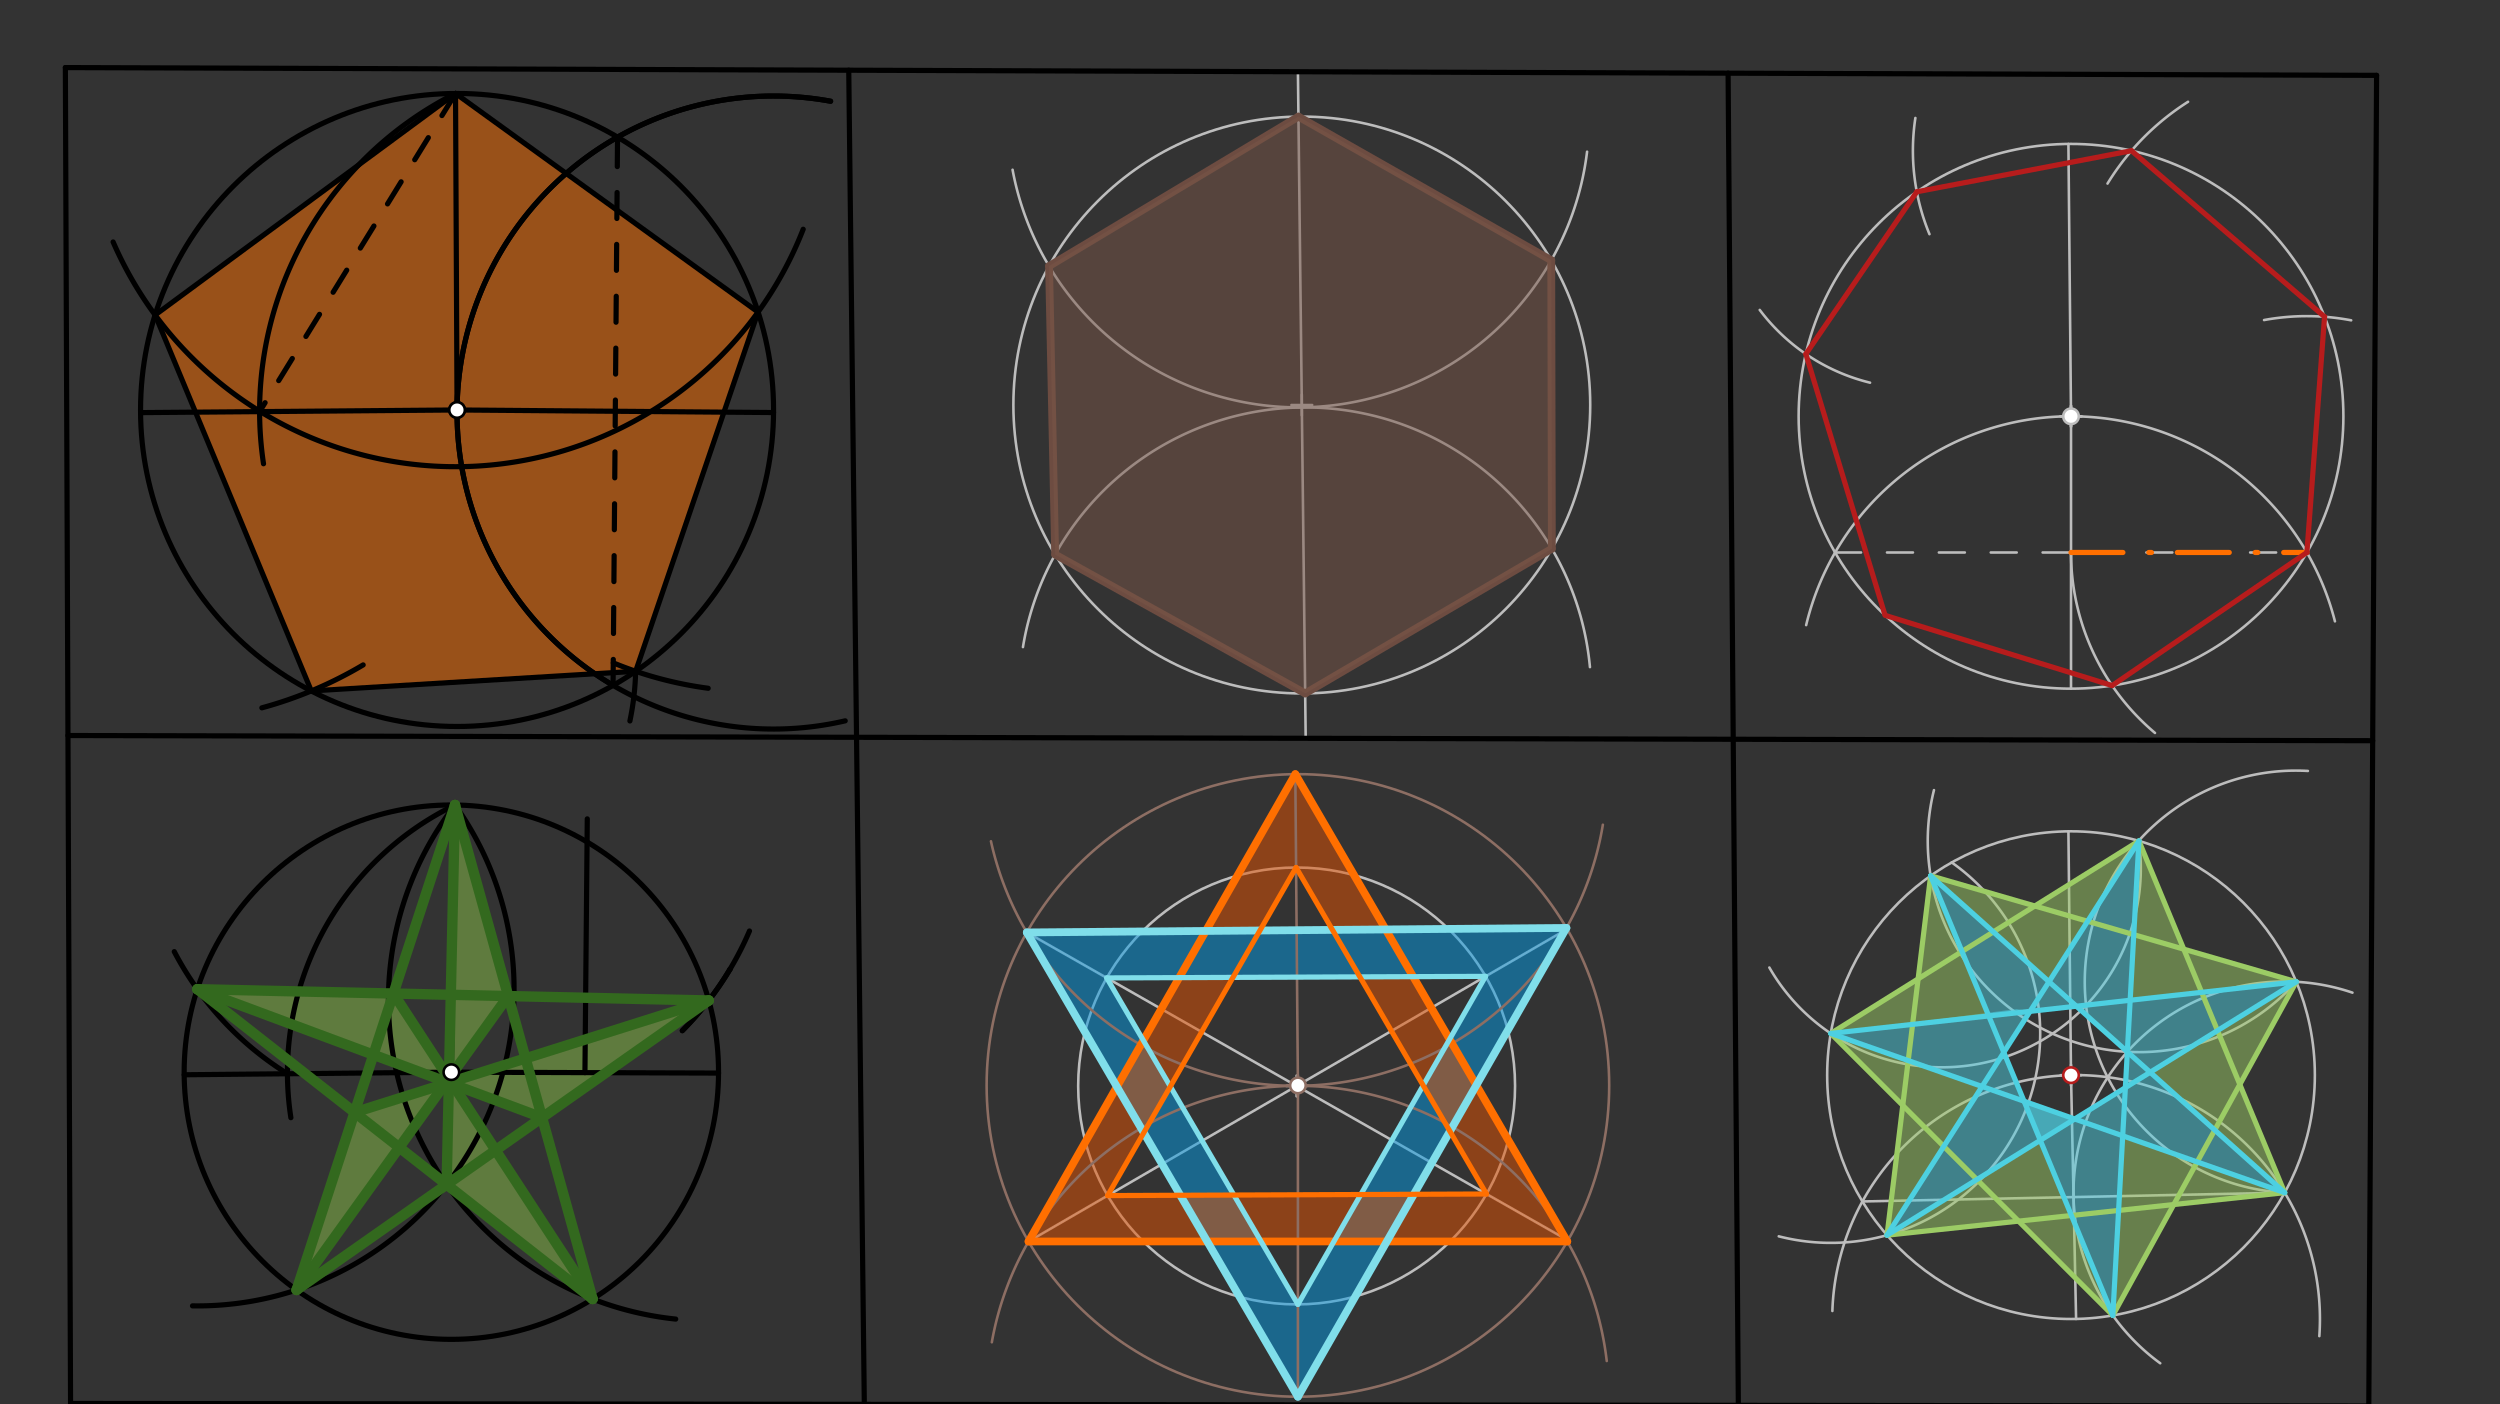 <svg xmlns="http://www.w3.org/2000/svg" class="svg--816" height="100%" preserveAspectRatio="xMidYMid meet" viewBox="0 0 963.78 541.417" width="100%"><rect x="0" y="0" width="963.78" height="541.417" fill="#333333" stroke="none"/><defs><marker id="marker-arrow" markerHeight="16" markerUnits="userSpaceOnUse" markerWidth="24" orient="auto-start-reverse" refX="24" refY="4" viewBox="0 0 24 8"><path d="M 0 0 L 24 4 L 0 8 z" stroke="inherit"></path></marker></defs><g class="aux-layer--949"><g class="element--733"><line stroke="#BDBDBD" stroke-dasharray="none" stroke-linecap="round" stroke-width="1" x1="500.363" x2="503.36" y1="27.65" y2="284.624"></line></g><g class="element--733"><g class="center--a87"><line x1="497.861" y1="156.137" x2="505.861" y2="156.137" stroke="#BDBDBD" stroke-width="1" stroke-linecap="round"></line><line x1="501.861" y1="152.137" x2="501.861" y2="160.137" stroke="#BDBDBD" stroke-width="1" stroke-linecap="round"></line><circle class="hit--87b" cx="501.861" cy="156.137" r="4" stroke="none" fill="transparent"></circle></g><circle cx="501.861" cy="156.137" fill="none" r="111.191" stroke="#BDBDBD" stroke-dasharray="none" stroke-width="1"></circle></g><g class="element--733"><path d="M 390.36 65.45 A 112.094 112.094 0 0 0 611.838 58.493" fill="none" stroke="#BDBDBD" stroke-dasharray="none" stroke-linecap="round" stroke-width="1"></path></g><g class="element--733"><path d="M 394.36 249.45 A 110.256 110.256 0 0 1 612.945 257.17" fill="none" stroke="#BDBDBD" stroke-dasharray="none" stroke-linecap="round" stroke-width="1"></path></g><g class="element--733"><line stroke="#6D4C41" stroke-dasharray="none" stroke-linecap="round" stroke-width="3" x1="500.564" x2="404.418" y1="44.953" y2="102.581"></line></g><g class="element--733"><line stroke="#6D4C41" stroke-dasharray="none" stroke-linecap="round" stroke-width="3" x1="404.418" x2="406.776" y1="102.581" y2="213.777"></line></g><g class="element--733"><line stroke="#6D4C41" stroke-dasharray="none" stroke-linecap="round" stroke-width="3" x1="406.776" x2="503.158" y1="213.777" y2="267.321"></line></g><g class="element--733"><line stroke="#6D4C41" stroke-dasharray="none" stroke-linecap="round" stroke-width="3" x1="598.264" x2="503.158" y1="211.544" y2="267.321"></line></g><g class="element--733"><line stroke="#6D4C41" stroke-dasharray="none" stroke-linecap="round" stroke-width="3" x1="598.264" x2="598.029" y1="211.544" y2="100.323"></line></g><g class="element--733"><line stroke="#6D4C41" stroke-dasharray="none" stroke-linecap="round" stroke-width="3" x1="598.029" x2="500.564" y1="100.323" y2="44.953"></line></g><g class="element--733"><line stroke="#BDBDBD" stroke-dasharray="none" stroke-linecap="round" stroke-width="1" x1="396.52" x2="603.373" y1="478.601" y2="358.602"></line></g><g class="element--733"><line stroke="#BDBDBD" stroke-dasharray="none" stroke-linecap="round" stroke-width="1" x1="603.698" x2="395.852" y1="477.738" y2="359.466"></line></g><g class="element--733"><g class="center--a87"><line x1="495.861" y1="418.651" x2="503.861" y2="418.651" stroke="#BDBDBD" stroke-width="1" stroke-linecap="round"></line><line x1="499.861" y1="414.651" x2="499.861" y2="422.651" stroke="#BDBDBD" stroke-width="1" stroke-linecap="round"></line><circle class="hit--87b" cx="499.861" cy="418.651" r="4" stroke="none" fill="transparent"></circle></g><circle cx="499.861" cy="418.651" fill="none" r="84.212" stroke="#BDBDBD" stroke-dasharray="none" stroke-width="1"></circle></g><g class="element--733"><g class="center--a87"><line x1="794.4" y1="160.487" x2="802.4" y2="160.487" stroke="#BDBDBD" stroke-width="1" stroke-linecap="round"></line><line x1="798.4" y1="156.487" x2="798.4" y2="164.487" stroke="#BDBDBD" stroke-width="1" stroke-linecap="round"></line><circle class="hit--87b" cx="798.4" cy="160.487" r="4" stroke="none" fill="transparent"></circle></g><circle cx="798.4" cy="160.487" fill="none" r="946.678" stroke="#BDBDBD" stroke-dasharray="none" stroke-width="1"></circle></g><g class="element--733"><line stroke="#BDBDBD" stroke-dasharray="none" stroke-linecap="round" stroke-width="1" x1="798.4" x2="797.4" y1="160.487" y2="55.487"></line></g><g class="element--733"><g class="center--a87"><line x1="794.4" y1="160.487" x2="802.4" y2="160.487" stroke="#BDBDBD" stroke-width="1" stroke-linecap="round"></line><line x1="798.4" y1="156.487" x2="798.4" y2="164.487" stroke="#BDBDBD" stroke-width="1" stroke-linecap="round"></line><circle class="hit--87b" cx="798.4" cy="160.487" r="4" stroke="none" fill="transparent"></circle></g><circle cx="798.4" cy="160.487" fill="none" r="105.005" stroke="#BDBDBD" stroke-dasharray="none" stroke-width="1"></circle></g><g class="element--733"><line stroke="#BDBDBD" stroke-dasharray="none" stroke-linecap="round" stroke-width="1" x1="798.4" x2="798.4" y1="160.487" y2="265.492"></line></g><g class="element--733"><path d="M 798.4 160.487 A 105.005 105.005 0 0 0 696.296 240.982" fill="none" stroke="#BDBDBD" stroke-dasharray="none" stroke-linecap="round" stroke-width="1"></path></g><g class="element--733"><path d="M 798.4 160.487 A 105.005 105.005 0 0 1 900.145 239.532" fill="none" stroke="#BDBDBD" stroke-dasharray="none" stroke-linecap="round" stroke-width="1"></path></g><g class="element--733"><line stroke="#BDBDBD" stroke-dasharray="10" stroke-linecap="round" stroke-width="1" x1="707.463" x2="889.337" y1="212.99" y2="212.99"></line></g><g class="element--733"><path d="M 798.4 212.99 A 90.937 90.937 0 0 0 830.767 282.553" fill="none" stroke="#BDBDBD" stroke-dasharray="none" stroke-linecap="round" stroke-width="1"></path></g><g class="element--733"><path d="M 906.4 123.487 A 91.114 91.114 0 0 0 872.828 123.384" fill="none" stroke="#BDBDBD" stroke-dasharray="none" stroke-linecap="round" stroke-width="1"></path></g><g class="element--733"><path d="M 821.536 58.313 A 98.182 98.182 0 0 1 843.517 39.247" fill="none" stroke="#BDBDBD" stroke-dasharray="none" stroke-linecap="round" stroke-width="1"></path></g><g class="element--733"><path d="M 821.715 58.104 A 98.182 98.182 0 0 0 812.476 70.762" fill="none" stroke="#BDBDBD" stroke-dasharray="none" stroke-linecap="round" stroke-width="1"></path></g><g class="element--733"><path d="M 738.4 45.487 A 84.265 84.265 0 0 0 743.829 90.265" fill="none" stroke="#BDBDBD" stroke-dasharray="none" stroke-linecap="round" stroke-width="1"></path></g><g class="element--733"><path d="M 678.4 119.487 A 75.773 75.773 0 0 0 720.92 147.529" fill="none" stroke="#BDBDBD" stroke-dasharray="none" stroke-linecap="round" stroke-width="1"></path></g><g class="element--733"><line stroke="#BDBDBD" stroke-dasharray="none" stroke-linecap="round" stroke-width="1" x1="798.4" x2="797.4" y1="414.487" y2="320.487"></line></g><g class="element--733"><g class="center--a87"><line x1="794.4" y1="414.487" x2="802.4" y2="414.487" stroke="#BDBDBD" stroke-width="1" stroke-linecap="round"></line><line x1="798.4" y1="410.487" x2="798.4" y2="418.487" stroke="#BDBDBD" stroke-width="1" stroke-linecap="round"></line><circle class="hit--87b" cx="798.4" cy="414.487" r="4" stroke="none" fill="transparent"></circle></g><circle cx="798.4" cy="414.487" fill="none" r="94.005" stroke="#BDBDBD" stroke-dasharray="none" stroke-width="1"></circle></g><g class="element--733"><line stroke="#BDBDBD" stroke-dasharray="none" stroke-linecap="round" stroke-width="1" x1="798.4" x2="800.357" y1="414.487" y2="508.472"></line></g><g class="element--733"><path d="M 798.4 414.487 A 94.005 94.005 0 0 0 706.402 505.393" fill="none" stroke="#BDBDBD" stroke-dasharray="none" stroke-linecap="round" stroke-width="1"></path></g><g class="element--733"><path d="M 798.4 414.487 A 94.005 94.005 0 0 1 894.13 515.087" fill="none" stroke="#BDBDBD" stroke-dasharray="none" stroke-linecap="round" stroke-width="1"></path></g><g class="element--733"><line stroke="#BDBDBD" stroke-dasharray="none" stroke-linecap="round" stroke-width="1" x1="717.985" x2="880.772" y1="463.175" y2="459.785"></line></g><g class="element--733"><path d="M 799.379 461.48 A 81.411 81.411 0 0 0 832.79 525.553" fill="none" stroke="#BDBDBD" stroke-dasharray="none" stroke-linecap="round" stroke-width="1"></path></g><g class="element--733"><path d="M 799.379 461.48 A 81.411 81.411 0 0 1 906.891 382.678" fill="none" stroke="#BDBDBD" stroke-dasharray="none" stroke-linecap="round" stroke-width="1"></path></g><g class="element--733"><path d="M 880.772 459.785 A 81.411 81.411 0 1 1 889.715 297.209" fill="none" stroke="#BDBDBD" stroke-dasharray="none" stroke-linecap="round" stroke-width="1"></path></g><g class="element--733"><path d="M 824.582 324.202 A 76.709 76.709 0 0 1 682.109 373.003" fill="none" stroke="#BDBDBD" stroke-dasharray="none" stroke-linecap="round" stroke-width="1"></path></g><g class="element--733"><path d="M 752.401 332.473 A 80.745 80.745 0 0 1 685.739 476.618" fill="none" stroke="#BDBDBD" stroke-dasharray="none" stroke-linecap="round" stroke-width="1"></path></g><g class="element--733"><path d="M 885.243 378.497 A 81.411 81.411 0 0 1 745.564 304.606" fill="none" stroke="#BDBDBD" stroke-dasharray="none" stroke-linecap="round" stroke-width="1"></path></g><g class="element--733"><circle cx="798.4" cy="160.487" r="3" stroke="#BDBDBD" stroke-width="1" fill="#ffffff"></circle>}</g></g><g class="main-layer--75a"><g class="element--733"><g fill="#FF6F00" opacity="0.5"><path d="M 175.615 36.035 L 59.809 121.43 L 120.014 266.36 L 245.051 258.785 L 292.235 120.315 L 175.615 36.035 Z" stroke="none"></path></g></g><g class="element--733"><g fill="#8BC34A" opacity="0.5"><path d="M 175.405 310.338 L 195.919 383.992 L 172.91 417.406 L 175.405 310.338 Z" stroke="none"></path></g></g><g class="element--733"><g fill="#8BC34A" opacity="0.5"><path d="M 273.228 385.696 L 208.965 430.832 L 172.91 417.406 L 273.228 385.696 Z" stroke="none"></path></g></g><g class="element--733"><g fill="#8BC34A" opacity="0.5"><path d="M 172.91 417.406 L 172.179 456.67 L 228.446 500.773 L 172.91 417.406 Z" stroke="none"></path></g></g><g class="element--733"><g fill="#8BC34A" opacity="0.5"><path d="M 172.91 417.406 L 136.692 428.854 L 114.335 497.298 L 172.91 417.406 Z" stroke="none"></path></g></g><g class="element--733"><g fill="#8BC34A" opacity="0.5"><path d="M 76.086 381.35 L 151.665 383.016 L 172.91 417.406 L 76.086 381.35 Z" stroke="none"></path></g></g><g class="element--733"><g fill="#795548" opacity="0.5"><path d="M 500.564 44.953 L 404.418 102.581 L 406.776 213.777 L 503.158 267.321 L 598.264 211.544 L 598.029 100.323 L 500.564 44.953 Z" stroke="none"></path></g></g><g class="element--733"><g fill="#039BE5" opacity="0.5"><path d="M 572.703 376.394 L 500.012 376.697 L 572.703 376.394 Z" stroke="none"></path></g></g><g class="element--733"><g fill="#039BE5" opacity="0.5"><path d="M 603.373 358.602 L 572.703 376.394 L 500.36 538.454 L 572.703 376.394 L 603.373 358.602 Z" stroke="none"></path></g></g><g class="element--733"><g fill="#039BE5" opacity="0.5"><path d="M 603.373 358.602 L 572.703 376.394 L 500.012 376.697 L 499.861 358.599 L 603.373 358.602 Z" stroke="none"></path></g></g><g class="element--733"><g fill="#039BE5" opacity="0.5"><path d="M 603.373 358.602 L 572.703 376.394 L 500.36 502.862 L 500.36 538.454 L 603.373 358.602 Z" stroke="none"></path></g></g><g class="element--733"><g fill="#039BE5" opacity="0.5"><path d="M 499.861 358.599 L 395.852 359.466 L 426.669 377.002 L 500.012 376.697 L 499.861 358.599 Z" stroke="none"></path></g></g><g class="element--733"><g fill="#039BE5" opacity="0.5"><path d="M 395.852 359.466 L 500.36 538.454 L 500.36 502.862 L 426.669 377.002 L 395.852 359.466 Z" stroke="none"></path></g></g><g class="element--733"><g fill="#E65100" opacity="0.5"><path d="M 513.681 358.484 L 534.198 358.313 L 499.36 298.45 L 464.857 358.891 L 485.715 358.717 L 499.66 334.439 L 513.681 358.484 Z" stroke="none"></path></g></g><g class="element--733"><g fill="#E65100" opacity="0.5"><path d="M 524.242 376.596 L 544.788 376.51 L 603.698 477.738 L 573.053 460.3 L 524.242 376.596 Z" stroke="none"></path></g></g><g class="element--733"><g fill="#E65100" opacity="0.5"><path d="M 603.698 477.738 L 573.053 460.3 L 427.019 460.908 L 396.52 478.601 L 603.698 477.738 Z" stroke="none"></path></g></g><g class="element--733"><g fill="#E65100" opacity="0.5"><path d="M 454.584 376.886 L 396.52 478.601 L 427.019 460.908 L 475.329 376.799 L 475.329 376.799 L 454.584 376.886 Z" stroke="none"></path></g></g><g class="element--733"><g fill="#4DD0E1" opacity="0.5"><path d="M 824.582 324.202 L 789.911 378.459 L 800.458 387.9 L 821.205 385.599 L 824.582 324.202 Z" stroke="none"></path></g></g><g class="element--733"><g fill="#4DD0E1" opacity="0.5"><path d="M 744.284 337.621 L 800.458 387.9 L 766.674 391.647 L 744.284 337.621 Z" stroke="none"></path></g></g><g class="element--733"><g fill="#4DD0E1" opacity="0.5"><path d="M 800.458 387.9 L 828.915 413.37 L 885.243 378.497 L 800.458 387.9 Z" stroke="none"></path></g></g><g class="element--733"><g fill="#4DD0E1" opacity="0.5"><path d="M 780.308 424.543 L 814.522 507.1 L 818.329 437.881 L 780.308 424.543 Z" stroke="none"></path></g></g><g class="element--733"><g fill="#4DD0E1" opacity="0.5"><path d="M 799.816 431.386 L 727.468 476.178 L 764.097 418.857 L 799.816 431.386 Z" stroke="none"></path></g></g><g class="element--733"><g fill="#4DD0E1" opacity="0.5"><path d="M 782.614 389.879 L 772.501 405.705 L 780.308 424.543 L 705.781 398.4 L 777.333 388.992 Z" stroke="none"></path></g></g><g class="element--733"><g fill="#4DD0E1" opacity="0.5"><path d="M 820.111 405.49 L 819.352 419.291 L 799.816 431.386 L 880.772 459.785 L 820.111 405.49 Z" stroke="none"></path></g></g><g class="element--733"><g fill="#9CCC65" opacity="0.5"><path d="M 744.284 337.621 L 789.911 378.459 L 824.582 324.202 L 784.448 349.268 L 744.284 337.621 Z" stroke="none"></path></g></g><g class="element--733"><g fill="#9CCC65" opacity="0.5"><path d="M 824.582 324.202 L 821.205 385.599 L 885.243 378.497 L 841.871 365.92 L 885.243 378.497 L 885.243 378.497 L 841.871 365.92 L 824.582 324.202 Z" stroke="none"></path></g></g><g class="element--733"><g fill="#9CCC65" opacity="0.5"><path d="M 885.243 378.497 L 828.915 413.37 L 880.772 459.785 L 863.483 418.067 L 885.243 378.497 Z" stroke="none"></path></g></g><g class="element--733"><g fill="#9CCC65" opacity="0.5"><path d="M 880.772 459.785 L 818.329 437.881 L 814.522 507.1 L 838.028 464.356 L 880.772 459.785 Z" stroke="none"></path></g></g><g class="element--733"><g fill="#9CCC65" opacity="0.5"><path d="M 786.548 439.601 L 727.468 476.178 L 778.165 470.757 L 814.522 507.1 L 786.548 439.601 Z" stroke="none"></path></g></g><g class="element--733"><g fill="#9CCC65" opacity="0.5"><path d="M 705.781 398.4 L 764.097 418.857 L 727.468 476.178 L 733.54 426.148 L 705.781 398.4 Z" stroke="none"></path></g></g><g class="element--733"><g fill="#9CCC65" opacity="0.5"><path d="M 744.284 337.621 L 766.674 391.647 L 705.781 398.4 L 739.461 377.365 L 744.284 337.621 Z" stroke="none"></path></g></g><g class="element--733"><line stroke="#000000" stroke-dasharray="none" stroke-linecap="round" stroke-width="2" x1="25.2" x2="27.2" y1="26.05" y2="541.05"></line></g><g class="element--733"><line stroke="#000000" stroke-dasharray="none" stroke-linecap="round" stroke-width="2" x1="27.2" x2="913.2" y1="541.05" y2="542.05"></line></g><g class="element--733"><line stroke="#000000" stroke-dasharray="none" stroke-linecap="round" stroke-width="2" x1="913.2" x2="916.2" y1="542.05" y2="29.05"></line></g><g class="element--733"><line stroke="#000000" stroke-dasharray="none" stroke-linecap="round" stroke-width="2" x1="916.2" x2="25.2" y1="29.05" y2="26.05"></line></g><g class="element--733"><line stroke="#000000" stroke-dasharray="none" stroke-linecap="round" stroke-width="2" x1="666.203" x2="670.2" y1="28.208" y2="548.05"></line></g><g class="element--733"><line stroke="#000000" stroke-dasharray="none" stroke-linecap="round" stroke-width="2" x1="327.203" x2="333.2" y1="27.067" y2="541.05"></line></g><g class="element--733"><line stroke="#000000" stroke-dasharray="none" stroke-linecap="round" stroke-width="2" x1="26.2" x2="914.7" y1="283.55" y2="285.55"></line></g><g class="element--733"><g class="center--a87"><line x1="172.2" y1="158.05" x2="180.2" y2="158.05" stroke="#000000" stroke-width="1" stroke-linecap="round"></line><line x1="176.2" y1="154.05" x2="176.2" y2="162.05" stroke="#000000" stroke-width="1" stroke-linecap="round"></line><circle class="hit--87b" cx="176.2" cy="158.05" r="4" stroke="none" fill="transparent"></circle></g><circle cx="176.2" cy="158.05" fill="none" r="122.016" stroke="#000000" stroke-dasharray="none" stroke-width="2"></circle></g><g class="element--733"><line stroke="#000000" stroke-dasharray="none" stroke-linecap="round" stroke-width="2" x1="176.2" x2="298.212" y1="158.05" y2="159.042"></line></g><g class="element--733"><line stroke="#000000" stroke-dasharray="none" stroke-linecap="round" stroke-width="2" x1="176.2" x2="54.188" y1="158.05" y2="159.067"></line></g><g class="element--733"><path d="M 176.2 158.05 A 122.016 122.016 0 0 1 320.205 39.024" fill="none" stroke="#000000" stroke-dasharray="none" stroke-linecap="round" stroke-width="2"></path></g><g class="element--733"><path d="M 176.2 158.066 A 122.016 122.016 0 0 0 325.832 277.891" fill="none" stroke="#000000" stroke-dasharray="none" stroke-linecap="round" stroke-width="2"></path></g><g class="element--733"><line stroke="#000000" stroke-dasharray="10" stroke-linecap="round" stroke-width="2" x1="236.347" x2="238.065" y1="264.212" y2="52.88"></line></g><g class="element--733"><line stroke="#000000" stroke-dasharray="none" stroke-linecap="round" stroke-width="2" x1="176.2" x2="175.615" y1="158.05" y2="36.035"></line></g><g class="element--733"><path d="M 175.615 36.035 A 137.122 137.122 0 0 0 101.585 178.776" fill="none" stroke="#000000" stroke-dasharray="none" stroke-linecap="round" stroke-width="2"></path></g><g class="element--733"><line stroke="#000000" stroke-dasharray="10" stroke-linecap="round" stroke-width="2" x1="175.615" x2="100.084" y1="36.035" y2="158.684"></line></g><g class="element--733"><path d="M 43.606 93.281 A 143.887 143.887 0 0 0 309.639 88.388" fill="none" stroke="#000000" stroke-dasharray="none" stroke-linecap="round" stroke-width="2"></path></g><g class="element--733"><path d="M 236.347 264.212 A 122.016 122.016 0 0 1 320.205 39.024" fill="none" stroke="#000000" stroke-dasharray="none" stroke-linecap="round" stroke-width="2"></path></g><g class="element--733"><path d="M 273 265.333 A 146.288 146.288 0 0 1 236.449 255.549" fill="none" stroke="#000000" stroke-dasharray="none" stroke-linecap="round" stroke-width="2"></path></g><g class="element--733"><path d="M 140 256.333 A 156.938 156.938 0 0 1 100.963 272.876" fill="none" stroke="#000000" stroke-dasharray="none" stroke-linecap="round" stroke-width="2"></path></g><g class="element--733"><path d="M 245.051 258.785 A 105.079 105.079 0 0 1 242.836 277.929" fill="none" stroke="#000000" stroke-dasharray="none" stroke-linecap="round" stroke-width="2"></path></g><g class="element--733"><line stroke="#000000" stroke-dasharray="none" stroke-linecap="round" stroke-width="2" x1="175.615" x2="59.809" y1="36.035" y2="121.43"></line></g><g class="element--733"><line stroke="#000000" stroke-dasharray="none" stroke-linecap="round" stroke-width="2" x1="59.809" x2="120.014" y1="121.43" y2="266.36"></line></g><g class="element--733"><line stroke="#000000" stroke-dasharray="none" stroke-linecap="round" stroke-width="2" x1="120.014" x2="245.051" y1="266.36" y2="258.785"></line></g><g class="element--733"><line stroke="#000000" stroke-dasharray="none" stroke-linecap="round" stroke-width="2" x1="245.051" x2="292.235" y1="258.785" y2="120.315"></line></g><g class="element--733"><line stroke="#000000" stroke-dasharray="none" stroke-linecap="round" stroke-width="2" x1="292.235" x2="175.615" y1="120.315" y2="36.035"></line></g><g class="element--733"><line stroke="#000000" stroke-dasharray="none" stroke-linecap="round" stroke-width="2" x1="174" x2="71" y1="413.333" y2="414.333"></line></g><g class="element--733"><g class="center--a87"><line x1="170" y1="413.333" x2="178" y2="413.333" stroke="#000000" stroke-width="1" stroke-linecap="round"></line><line x1="174" y1="409.333" x2="174" y2="417.333" stroke="#000000" stroke-width="1" stroke-linecap="round"></line><circle class="hit--87b" cx="174" cy="413.333" r="4" stroke="none" fill="transparent"></circle></g><circle cx="174" cy="413.333" fill="none" r="103.005" stroke="#000000" stroke-dasharray="none" stroke-width="2"></circle></g><g class="element--733"><line stroke="#000000" stroke-dasharray="none" stroke-linecap="round" stroke-width="2" x1="174" x2="277.004" y1="413.333" y2="413.683"></line></g><g class="element--733"><line stroke="#000000" stroke-dasharray="none" stroke-linecap="round" stroke-width="2" x1="174" x2="175.405" y1="413.333" y2="310.338"></line></g><g class="element--733"><line stroke="#000000" stroke-dasharray="none" stroke-linecap="round" stroke-width="2" x1="225.502" x2="226.4" y1="413.508" y2="315.688"></line></g><g class="element--733"><path d="M 175.405 310.338 A 114.69 114.69 0 0 0 112.134 430.873" fill="none" stroke="#000000" stroke-dasharray="none" stroke-linecap="round" stroke-width="2"></path></g><g class="element--733"><path d="M 110.813 413.947 A 122.094 122.094 0 0 1 67.188 366.872" fill="none" stroke="#000000" stroke-dasharray="none" stroke-linecap="round" stroke-width="2"></path></g><g class="element--733"><path d="M 281.4 373.688 A 123.483 123.483 0 0 1 263.042 397.332" fill="none" stroke="#000000" stroke-dasharray="none" stroke-linecap="round" stroke-width="2"></path></g><g class="element--733"><path d="M 281.4 373.688 A 123.483 123.483 0 0 0 288.932 358.915" fill="none" stroke="#000000" stroke-dasharray="none" stroke-linecap="round" stroke-width="2"></path></g><g class="element--733"><path d="M 281.4 373.688 A 123.483 123.483 0 0 1 263.042 397.332" fill="none" stroke="#000000" stroke-dasharray="none" stroke-linecap="round" stroke-width="2"></path></g><g class="element--733"><path d="M 175.405 310.338 A 123.483 123.483 0 0 0 260.484 508.52" fill="none" stroke="#000000" stroke-dasharray="none" stroke-linecap="round" stroke-width="2"></path></g><g class="element--733"><path d="M 175.405 310.338 A 122.094 122.094 0 0 1 74.221 503.43" fill="none" stroke="#000000" stroke-dasharray="none" stroke-linecap="round" stroke-width="2"></path></g><g class="element--733"><line stroke="#33691E" stroke-dasharray="none" stroke-linecap="round" stroke-width="4" x1="175.405" x2="228.446" y1="310.338" y2="500.773"></line></g><g class="element--733"><line stroke="#33691E" stroke-dasharray="none" stroke-linecap="round" stroke-width="4" x1="228.446" x2="76.086" y1="500.773" y2="381.35"></line></g><g class="element--733"><line stroke="#33691E" stroke-dasharray="none" stroke-linecap="round" stroke-width="4" x1="114.335" x2="273.228" y1="497.298" y2="385.696"></line></g><g class="element--733"><line stroke="#33691E" stroke-dasharray="none" stroke-linecap="round" stroke-width="4" x1="273.228" x2="76.086" y1="385.696" y2="381.35"></line></g><g class="element--733"><line stroke="#33691E" stroke-dasharray="none" stroke-linecap="round" stroke-width="4" x1="114.335" x2="175.405" y1="497.298" y2="310.338"></line></g><g class="element--733"><line stroke="#33691E" stroke-dasharray="none" stroke-linecap="round" stroke-width="4" x1="114.335" x2="195.919" y1="497.298" y2="383.992"></line></g><g class="element--733"><line stroke="#33691E" stroke-dasharray="none" stroke-linecap="round" stroke-width="4" x1="151.665" x2="228.446" y1="383.016" y2="500.773"></line></g><g class="element--733"><line stroke="#33691E" stroke-dasharray="none" stroke-linecap="round" stroke-width="4" x1="175.405" x2="172.179" y1="310.338" y2="456.67"></line></g><g class="element--733"><line stroke="#33691E" stroke-dasharray="none" stroke-linecap="round" stroke-width="4" x1="273.228" x2="136.692" y1="385.696" y2="428.854"></line></g><g class="element--733"><line stroke="#33691E" stroke-dasharray="none" stroke-linecap="round" stroke-width="4" x1="76.086" x2="208.965" y1="381.35" y2="430.832"></line></g><g class="element--733"><line stroke="#8D6E63" stroke-dasharray="none" stroke-linecap="round" stroke-width="1" x1="500.36" x2="499.36" y1="418.45" y2="298.45"></line></g><g class="element--733"><g class="center--a87"><line x1="496.36" y1="418.45" x2="504.36" y2="418.45" stroke="#8D6E63" stroke-width="1" stroke-linecap="round"></line><line x1="500.36" y1="414.45" x2="500.36" y2="422.45" stroke="#8D6E63" stroke-width="1" stroke-linecap="round"></line><circle class="hit--87b" cx="500.36" cy="418.45" r="4" stroke="none" fill="transparent"></circle></g><circle cx="500.36" cy="418.45" fill="none" r="120.004" stroke="#8D6E63" stroke-dasharray="none" stroke-width="1"></circle></g><g class="element--733"><line stroke="#8D6E63" stroke-dasharray="none" stroke-linecap="round" stroke-width="1" x1="500.36" x2="500.36" y1="418.45" y2="538.454"></line></g><g class="element--733"><path d="M 382.36 517.45 A 119.855 119.855 0 0 1 619.42 524.675" fill="none" stroke="#8D6E63" stroke-dasharray="none" stroke-linecap="round" stroke-width="1"></path></g><g class="element--733"><path d="M 500.36 418.599 A 120.154 120.154 0 0 0 617.921 317.95" fill="none" stroke="#8D6E63" stroke-dasharray="none" stroke-linecap="round" stroke-width="1"></path></g><g class="element--733"><path d="M 500.36 418.599 A 120.154 120.154 0 0 1 382.027 324.332" fill="none" stroke="#8D6E63" stroke-dasharray="none" stroke-linecap="round" stroke-width="1"></path></g><g class="element--733"><line stroke="#FF6F00" stroke-dasharray="none" stroke-linecap="round" stroke-width="3" x1="499.36" x2="396.52" y1="298.45" y2="478.601"></line></g><g class="element--733"><line stroke="#FF6F00" stroke-dasharray="none" stroke-linecap="round" stroke-width="3" x1="396.52" x2="604.2" y1="478.601" y2="478.601"></line></g><g class="element--733"><line stroke="#FF6F00" stroke-dasharray="none" stroke-linecap="round" stroke-width="3" x1="604.2" x2="499.36" y1="478.601" y2="298.45"></line></g><g class="element--733"><line stroke="#80DEEA" stroke-dasharray="none" stroke-linecap="round" stroke-width="3" x1="395.852" x2="603.87" y1="359.466" y2="357.733"></line></g><g class="element--733"><line stroke="#80DEEA" stroke-dasharray="none" stroke-linecap="round" stroke-width="3" x1="603.87" x2="500.36" y1="357.733" y2="538.454"></line></g><g class="element--733"><line stroke="#80DEEA" stroke-dasharray="none" stroke-linecap="round" stroke-width="3" x1="500.36" x2="395.852" y1="538.454" y2="359.466"></line></g><g class="element--733"><line stroke="#80DEEA" stroke-dasharray="none" stroke-linecap="round" stroke-width="2" x1="426.669" x2="572.703" y1="377.002" y2="376.394"></line></g><g class="element--733"><line stroke="#80DEEA" stroke-dasharray="none" stroke-linecap="round" stroke-width="2" x1="572.703" x2="500.36" y1="376.394" y2="502.862"></line></g><g class="element--733"><line stroke="#80DEEA" stroke-dasharray="none" stroke-linecap="round" stroke-width="2" x1="500.36" x2="426.669" y1="502.862" y2="377.002"></line></g><g class="element--733"><line stroke="#FF6F00" stroke-dasharray="none" stroke-linecap="round" stroke-width="2" x1="427.019" x2="573.053" y1="460.908" y2="460.3"></line></g><g class="element--733"><line stroke="#FF6F00" stroke-dasharray="none" stroke-linecap="round" stroke-width="2" x1="573.053" x2="499.66" y1="460.3" y2="334.439"></line></g><g class="element--733"><line stroke="#FF6F00" stroke-dasharray="none" stroke-linecap="round" stroke-width="2" x1="499.66" x2="427.019" y1="334.439" y2="460.908"></line></g><g class="element--733"><line stroke="#FF6F00" stroke-dasharray="20, 10, 1, 10" stroke-linecap="round" stroke-width="2" x1="798.4" x2="889.337" y1="212.99" y2="212.99"></line></g><g class="element--733"><line stroke="#B71C1C" stroke-dasharray="none" stroke-linecap="round" stroke-width="2" x1="821.715" x2="896.148" y1="58.104" y2="122.13"></line></g><g class="element--733"><line stroke="#B71C1C" stroke-dasharray="none" stroke-linecap="round" stroke-width="2" x1="896.148" x2="889.337" y1="122.13" y2="212.99"></line></g><g class="element--733"><line stroke="#B71C1C" stroke-dasharray="none" stroke-linecap="round" stroke-width="2" x1="889.337" x2="814.251" y1="212.99" y2="264.289"></line></g><g class="element--733"><line stroke="#B71C1C" stroke-dasharray="none" stroke-linecap="round" stroke-width="2" x1="821.715" x2="738.95" y1="58.104" y2="73.933"></line></g><g class="element--733"><line stroke="#B71C1C" stroke-dasharray="none" stroke-linecap="round" stroke-width="2" x1="738.95" x2="696.177" y1="73.933" y2="136.479"></line></g><g class="element--733"><line stroke="#B71C1C" stroke-dasharray="none" stroke-linecap="round" stroke-width="2" x1="696.177" x2="726.608" y1="136.479" y2="236.858"></line></g><g class="element--733"><line stroke="#B71C1C" stroke-dasharray="none" stroke-linecap="round" stroke-width="2" x1="726.717" x2="814.251" y1="237.218" y2="264.289"></line></g><g class="element--733"><line stroke="#9CCC65" stroke-dasharray="none" stroke-linecap="round" stroke-width="2" x1="814.522" x2="885.243" y1="507.1" y2="378.497"></line></g><g class="element--733"><line stroke="#9CCC65" stroke-dasharray="none" stroke-linecap="round" stroke-width="2" x1="885.243" x2="744.284" y1="378.497" y2="337.621"></line></g><g class="element--733"><line stroke="#9CCC65" stroke-dasharray="none" stroke-linecap="round" stroke-width="2" x1="744.284" x2="727.468" y1="337.621" y2="476.178"></line></g><g class="element--733"><line stroke="#9CCC65" stroke-dasharray="none" stroke-linecap="round" stroke-width="2" x1="727.468" x2="880.772" y1="476.178" y2="459.785"></line></g><g class="element--733"><line stroke="#9CCC65" stroke-dasharray="none" stroke-linecap="round" stroke-width="2" x1="880.772" x2="824.582" y1="459.785" y2="324.202"></line></g><g class="element--733"><line stroke="#9CCC65" stroke-dasharray="none" stroke-linecap="round" stroke-width="2" x1="824.582" x2="705.781" y1="324.202" y2="398.4"></line></g><g class="element--733"><line stroke="#9CCC65" stroke-dasharray="none" stroke-linecap="round" stroke-width="2" x1="705.781" x2="814.522" y1="398.4" y2="507.1"></line></g><g class="element--733"><line stroke="#4DD0E1" stroke-dasharray="none" stroke-linecap="round" stroke-width="2" x1="824.582" x2="814.522" y1="324.202" y2="507.1"></line></g><g class="element--733"><line stroke="#4DD0E1" stroke-dasharray="none" stroke-linecap="round" stroke-width="2" x1="814.522" x2="744.284" y1="507.1" y2="337.621"></line></g><g class="element--733"><line stroke="#4DD0E1" stroke-dasharray="none" stroke-linecap="round" stroke-width="2" x1="880.772" x2="744.284" y1="459.785" y2="337.621"></line></g><g class="element--733"><line stroke="#4DD0E1" stroke-dasharray="none" stroke-linecap="round" stroke-width="2" x1="880.772" x2="705.781" y1="459.785" y2="398.4"></line></g><g class="element--733"><line stroke="#4DD0E1" stroke-dasharray="none" stroke-linecap="round" stroke-width="2" x1="705.781" x2="885.243" y1="398.4" y2="378.497"></line></g><g class="element--733"><line stroke="#4DD0E1" stroke-dasharray="none" stroke-linecap="round" stroke-width="2" x1="885.243" x2="727.468" y1="378.497" y2="476.178"></line></g><g class="element--733"><line stroke="#4DD0E1" stroke-dasharray="none" stroke-linecap="round" stroke-width="2" x1="727.468" x2="824.582" y1="476.178" y2="324.202"></line></g><g class="element--733"><circle cx="176.2" cy="158.05" r="3" stroke="#000000" stroke-width="1" fill="#ffffff"></circle>}</g><g class="element--733"><circle cx="176.2" cy="158.05" r="3" stroke="#000000" stroke-width="1" fill="#ffffff"></circle>}</g><g class="element--733"><circle cx="174" cy="413.333" r="3" stroke="#000000" stroke-width="1" fill="#ffffff"></circle>}</g><g class="element--733"><circle cx="500.36" cy="418.45" r="3" stroke="#8D6E63" stroke-width="1" fill="#ffffff"></circle>}</g><g class="element--733"><circle cx="798.4" cy="414.487" r="3" stroke="#B71C1C" stroke-width="1" fill="#ffffff"></circle>}</g></g><g class="snaps-layer--ac6"></g><g class="temp-layer--52d"></g></svg>
